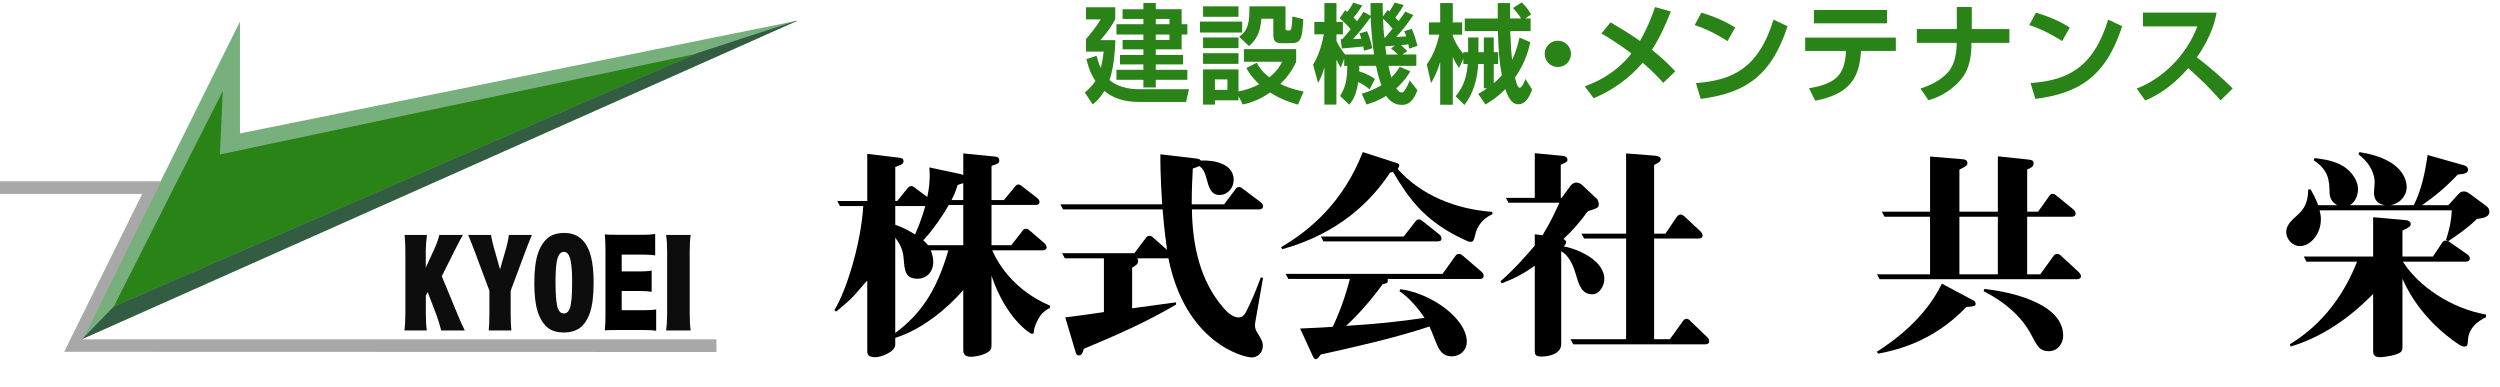 <?xml version="1.0" encoding="utf-8"?>
<!-- Generator: Adobe Illustrator 25.3.1, SVG Export Plug-In . SVG Version: 6.00 Build 0)  -->
<svg version="1.1" id="レイヤー_1" xmlns="http://www.w3.org/2000/svg" xmlns:xlink="http://www.w3.org/1999/xlink" x="0px"
	 y="0px" width="371.28px" height="57.471px" viewBox="0 0 371.28 57.471" style="enable-background:new 0 0 371.28 57.471;"
	 xml:space="preserve">
<style type="text/css">
	.st0{fill:#78B07D;}
	.st1{fill:#298316;}
	.st2{fill:#A8A8A8;}
	.st3{fill:#335D43;}
	.st4{fill-rule:evenodd;clip-rule:evenodd;fill:#0D0D0D;}
</style>
<g>
	<g>
		<g>
			<polygon class="st0" points="35.64,3.197 35.64,19.817 118.45,3.057 12.21,50.347 			"/>
			<polygon class="st1" points="33.09,13.517 16.9,45.517 103.25,8.027 32.66,22.937 			"/>
			<polygon class="st2" points="12.32,50.397 23.92,26.917 0,26.917 0,28.797 21.12,28.797 9.53,52.247 106.4,52.277 106.4,50.397 
							"/>
			<polygon class="st3" points="12.21,50.347 118.45,3.057 118.15,3.117 103.6,7.867 16.9,45.517 			"/>
		</g>
	</g>
	<g>
		<path d="M154.476,46.91c-0.429,0.628-0.924,1.75-0.924,2.277c0,0.198-0.033,0.396-0.297,0.396c-0.265,0-3.862-2.277-6.007-8.647
			v10.298c0,0.561-0.033,0.891-1.023,1.32c-0.924,0.396-1.849,0.429-2.046,0.429c-1.123,0-1.123-0.693-1.123-1.056v-8.846
			c-2.376,2.739-6.105,5.842-10.099,7.096v0.99c0,1.155-2.244,1.882-2.871,1.882c-1.288,0-1.288-0.462-1.288-1.09V41.696
			c-0.165,0.132-0.363,0.33-1.848,2.079c-0.594,0.693-1.782,1.683-2.772,2.508l-0.264-0.23c1.716-2.739,3.928-9.67,4.291-15.446
			h-3.466l-0.396-0.759h4.456v-6.997l4.687,0.561c0.429,0.066,0.693,0.099,0.693,0.528c0,0.33-0.198,0.528-1.221,0.858v5.049h0.297
			l1.518-1.881c0.165-0.165,0.265-0.33,0.562-0.33c0.198,0,0.297,0.066,0.594,0.297l1.782,1.32c0.231-1.089,0.363-2.08,0.363-3.202
			c0-0.528-0.033-0.858-0.065-1.188l4.785,1.023c0.099,0.033,0.198,0.099,0.264,0.132v-3.235l4.621,0.462
			c0.363,0.033,0.727,0.066,0.727,0.66c0,0.495-0.825,0.561-1.155,0.726v5.083h1.848l1.617-1.98c0.165-0.198,0.265-0.33,0.528-0.33
			c0.132,0,0.231,0,0.594,0.297l2.212,1.716c0.165,0.132,0.33,0.363,0.33,0.561c0,0.363-0.265,0.462-0.562,0.462h-6.567v5.974h2.938
			l1.649-2.112c0.133-0.165,0.265-0.33,0.528-0.33c0.265,0,0.363,0.099,0.595,0.297l2.145,1.848c0.132,0.099,0.33,0.363,0.33,0.594
			c0,0.297-0.23,0.462-0.561,0.462h-7.525c1.057,2.376,3.498,6.04,8.581,8.218v0.33C155.5,45.953,154.938,46.283,154.476,46.91z
			 M132.957,30.606v2.772c1.288,0.462,2.046,0.891,2.938,1.452c0.924-2.079,1.287-3.433,1.518-4.225H132.957z M138.238,37.174
			c0.297,0.792,0.363,1.354,0.363,1.684c0,1.683-1.155,2.541-2.311,2.541c-1.881,0-1.947-1.287-2.079-2.937
			c-0.1-1.551-0.726-2.442-1.254-3.168v14.159c3.565-2.674,6.04-5.908,7.888-12.278H138.238z M143.056,30.441h-2.145
			c-0.76,1.354-2.277,3.63-3.796,5.248c0.363,0.297,0.495,0.462,0.693,0.726h5.247V30.441z M143.056,27.207
			c-0.495,0.132-0.594,0.165-0.857,0.297c-0.165,0.594-0.33,1.123-0.892,2.211h1.749V27.207z"/>
		<path d="M186.421,47.868c-0.099,0.527-0.033,0.989,0.231,1.419c0.692,1.122,0.891,1.452,0.891,2.079
			c0,1.089-0.825,1.716-1.65,1.716c-1.154,0-9.835-2.079-12.376-14.752c-0.133,0.033-0.133,0.033-0.231,0.033h-4.39
			c0.066,0.132,0.132,0.198,0.132,0.396c0,0.462-0.297,0.627-0.891,0.99v6.039c1.022-0.132,5.577-0.759,6.502-0.891l0.032,0.33
			c-4.356,2.574-9.01,4.62-13.696,6.567c-0.231,0.693-0.33,0.99-0.76,0.99c-0.33,0-0.429-0.33-0.495-0.561l-1.518-5.083
			c0.891-0.099,4.918-0.66,5.742-0.792v-7.987h-5.809l-0.396-0.759h10.727l1.716-2.277c0.099-0.132,0.231-0.297,0.528-0.297
			c0.264,0,0.429,0.132,0.594,0.297l2.014,1.782c-0.43-3.168-0.595-5.149-0.66-6.007h-14.786l-0.396-0.759h15.116
			c-0.264-4.356-0.264-6.139-0.264-7.426l5.347,0.627c0.462,0.066,0.495,0.132,0.66,0.297c2.014-0.099,4.885,0.495,4.885,2.872
			c0,1.155-0.858,2.244-2.112,2.244c-1.287,0-1.584-1.188-1.882-2.277c-0.33-1.288-0.659-1.75-1.154-2.014
			c-0.265,0.132-0.396,0.198-0.925,0.363c-0.065,1.32-0.165,2.871-0.165,5.313h4.819l1.683-2.244c0.1-0.132,0.231-0.33,0.528-0.33
			c0.231,0,0.363,0.099,0.594,0.297l2.641,1.98c0.099,0.099,0.33,0.264,0.33,0.594s-0.297,0.462-0.561,0.462h-10.001
			c0.066,5.413,1.254,10.693,4.687,14.621c0.265,0.33,1.222,1.419,2.244,1.419c0.693,0,0.957-0.528,1.222-1.056
			c0.858-1.75,1.155-2.442,2.079-4.885l0.33,0.065L186.421,47.868z"/>
		<path d="M219.124,34.732c-0.231,0.924-0.297,1.188-0.727,1.188c-0.264,0-0.692-0.198-1.221-0.462
			c-5.677-2.673-8.086-6.172-10.298-9.934c-0.197,0.066-0.23,0.066-0.429,0.099c-2.706,4.126-7.492,9.011-16.007,11.387
			l-0.198-0.297c4.423-2.574,9.274-6.766,12.146-14.126l5.115,1.65c0.298,0.099,0.298,0.231,0.298,0.297
			c0,0.264-0.165,0.429-0.231,0.561c3.499,3.96,8.713,5.974,14.027,6.37l0.065,0.33C219.619,32.752,219.222,34.303,219.124,34.732z
			 M219.784,41.432h-13.697c0.1,0.595-0.099,0.627-0.759,0.792c-1.65,2.277-3.564,4.456-5.413,6.172
			c4.588-0.297,7.591-0.594,11.651-1.188c-0.76-1.155-2.212-2.971-3.73-3.961l0.133-0.297c4.455,0.561,9.868,4.29,9.868,7.822
			c0,1.188-0.924,2.146-2.244,2.146c-1.42,0-1.915-0.99-2.409-2.277c-0.43-1.123-0.693-1.684-0.892-2.146
			c-5.479,1.782-10.528,2.904-16.14,4.158c-0.297,0.396-0.527,0.693-0.759,0.693c-0.198,0-0.33-0.231-0.562-0.759l-1.749-3.796
			c1.452-0.066,3.796-0.165,4.852-0.264c1.552-3.301,2.212-5.875,2.542-7.097h-9.143l-0.396-0.759h23.302L216.153,38
			c0.066-0.099,0.231-0.297,0.528-0.297c0.231,0,0.396,0.132,0.594,0.297l2.772,2.376c0.033,0.032,0.297,0.297,0.297,0.594
			C220.344,41.3,220.081,41.432,219.784,41.432z M213.216,35.854h-16.667l-0.396-0.726h12.312l1.749-2.245
			c0.099-0.132,0.23-0.297,0.528-0.297c0.23,0,0.33,0.099,0.594,0.297l2.442,1.947c0.099,0.066,0.297,0.297,0.297,0.594
			C214.074,35.854,213.744,35.854,213.216,35.854z"/>
		<path d="M236.446,43.709c-1.584,0-2.013-1.584-2.409-2.938c-0.66-2.376-1.584-3.102-2.178-3.465v13.796
			c0,1.419-1.717,1.848-2.938,1.848c-0.99,0-0.99-0.33-0.99-1.122V39.451c-1.519,1.122-2.971,1.882-4.918,2.641l-0.165-0.33
			c1.947-1.683,3.366-3.3,5.083-5.28v-1.683l1.155,0.132c1.155-1.947,1.485-2.607,2.508-4.819h-7.558l-0.396-0.726h4.291v-6.634
			l4.191,0.396c0.33,0.033,0.66,0.198,0.66,0.561c0,0.297-0.099,0.363-0.99,0.759v4.917h0.132l1.354-1.848
			c0.033-0.033,0.363-0.429,0.858-0.429c0.23,0,0.594,0.165,0.792,0.33l2.211,2.08c0.165,0.165,0.297,0.528,0.297,0.792
			c0,0.528-0.165,0.594-1.617,1.056c-1.188,1.617-2.244,2.838-3.63,4.125c0.132,0.066,0.396,0.198,0.396,0.495
			c0,0.198-0.065,0.297-0.363,0.594c2.74,0.561,6.04,2.343,6.04,4.851C238.261,42.323,237.634,43.709,236.446,43.709z
			 M253.279,51.135h-19.638l-0.396-0.759h8.251V35.425h-6.237l-0.396-0.726h6.634V22.784l4.225,0.33
			c0.265,0.033,0.925,0.099,0.925,0.528s-0.66,0.693-0.99,0.858v10.199h1.683l1.717-2.542c0.132-0.132,0.264-0.297,0.528-0.297
			c0.23,0,0.429,0.132,0.594,0.297l2.376,2.211c0.033,0.033,0.298,0.297,0.298,0.627c0,0.297-0.265,0.429-0.562,0.429h-6.634v14.951
			h2.343l1.947-2.706c0.1-0.132,0.231-0.33,0.528-0.33c0.231,0,0.429,0.165,0.562,0.33l2.508,2.409
			c0.033,0.033,0.297,0.297,0.297,0.594C253.84,51.003,253.576,51.135,253.279,51.135z"/>
		<path d="M292.017,45.591c-4.951,5.247-10.661,6.469-13.07,6.931l-0.23-0.264c2.475-1.585,7.194-4.951,9.67-10.133l4.654,2.476
			c0.099,0.032,0.362,0.197,0.362,0.527S293.139,45.524,292.017,45.591z M308.453,41.465h-29.308l-0.396-0.727h7.889v-8.547h-6.766
			l-0.396-0.759h7.162v-8.185l4.785,0.396c0.396,0.033,0.76,0.132,0.76,0.594c0,0.33-0.1,0.396-1.188,0.957v6.238h5.71v-8.218
			l4.356,0.462c0.594,0.066,0.957,0.099,0.957,0.594c0,0.528-0.594,0.759-0.957,0.891v6.271h1.617l1.65-2.311
			c0.099-0.165,0.231-0.33,0.528-0.33c0.23,0,0.363,0.099,0.593,0.297l2.509,2.046c0,0,0.297,0.264,0.297,0.594
			s-0.297,0.462-0.562,0.462h-6.633v8.547h1.947l1.98-2.739c0.098-0.132,0.231-0.297,0.561-0.297c0.23,0,0.429,0.165,0.561,0.297
			l2.607,2.409c0.033,0.033,0.33,0.298,0.33,0.628C309.047,41.333,308.75,41.465,308.453,41.465z M296.704,32.191h-5.71v8.547h5.71
			V32.191z M304.261,52.158c-1.319,0-1.649-0.66-2.541-2.343c-1.519-2.938-4.191-5.083-7.129-6.568l0.099-0.33
			c2.772,0.264,11.716,1.782,11.716,6.931C306.406,51.003,305.614,52.158,304.261,52.158z"/>
		<path d="M367.852,32.521c-1.452,1.419-2.904,2.376-4.258,3.3c0.132,0.066,0.231,0.132,0.363,0.231l2.541,1.782
			c0.198,0.132,0.298,0.363,0.298,0.561c0,0.33-0.265,0.462-0.562,0.462h-9.373c2.211,3.564,7.129,6.963,12.344,7.855v0.396
			c-0.727,0.363-2.542,1.287-2.674,3.334c-0.065,0.792-0.065,1.022-0.528,1.022c-0.33,0-0.594-0.132-0.924-0.362
			c-3.598-2.442-6.535-5.743-8.284-9.704v10.066c0,0.43-0.033,0.628-0.231,0.793c-0.527,0.527-2.574,0.792-3.069,0.792
			c-0.957,0-1.056-0.462-1.056-0.925v-8.481c-3.433,3.531-7.525,6.402-12.245,7.821l-0.132-0.33c6.304-3.828,8.911-9.571,10-12.277
			h-7.524l-0.396-0.759h10.298v-5.842l4.818,0.429c0.462,0.033,0.76,0.264,0.76,0.561c0,0.33-0.133,0.495-1.222,0.99v3.862h4.521
			l1.387-2.079c0.132-0.165,0.297-0.297,0.495-0.297c0.132,0,0.23,0.033,0.33,0.066l-0.265-0.198
			c0.627-1.848,0.792-3.136,0.858-4.357h-19.638c0.099,0.363,0.198,0.792,0.198,1.32c0,2.245-1.585,3.994-3.103,3.994
			c-1.155,0-2.047-1.056-2.047-2.079c0-1.023,0.727-1.684,1.75-2.607c1.319-1.221,1.452-2.311,1.518-3.729h0.363
			c0.33,0.594,0.726,1.287,1.122,2.343h2.839c-0.76-0.396-1.123-1.023-1.155-1.815c-0.033-1.749-0.066-3.333-2.344-4.852l0.099-0.33
			c1.09,0.132,2.377,0.264,3.829,0.957c1.254,0.594,2.641,2.046,2.641,3.697c0,0.429-0.165,1.749-1.222,2.343h5.215
			c-1.617-0.297-1.617-1.419-1.617-1.98c0-0.198,0.099-1.122,0.099-1.353c0-1.023-0.396-2.673-2.409-4.225l0.132-0.33
			c6.865,1.056,7.03,4.587,7.03,5.248c0,1.056-0.825,2.376-2.442,2.641h3.499c1.155-2.311,1.683-4.885,2.046-7.459l5.479,1.551
			c0.33,0.099,0.528,0.363,0.528,0.627c0,0.594-0.66,0.627-1.519,0.726c-1.914,2.013-3.432,3.234-5.313,4.555h3.895l1.419-1.551
			c0.298-0.297,0.43-0.495,0.892-0.495c0.297,0,0.495,0.066,0.99,0.429l2.277,1.683c0.33,0.231,0.528,0.495,0.528,0.891
			C369.7,32.257,368.776,32.389,367.852,32.521z"/>
	</g>
	<g>
		<path class="st1" d="M176.578,13.248l-0.432,1.889h-6.851c-0.944,0-3.361,0-5.282-1.633c-0.704,1.152-1.329,1.681-1.729,2.001
			l-1.185-1.777c0.432-0.352,1.04-0.849,1.584-1.713c-0.848-1.232-1.201-2.673-1.329-3.217l1.505-0.528
			c0.128,0.497,0.288,1.137,0.624,1.825c0.256-0.992,0.352-1.825,0.432-2.433h-2.625V5.789c0.656-0.72,1.649-1.985,2.177-2.913
			h-2.177V1.083h4.338v1.792c-0.656,1.216-1.201,1.921-2.209,3.089h2.225c-0.064,2.497-0.4,4.546-0.865,5.922
			c0.977,0.88,2.673,1.36,4.194,1.36H176.578z M171.648,1.371h3.841v2.225h0.848v1.537h-0.848v2.193h-3.841v0.833h4.049v1.409
			h-4.049v0.8h4.689v1.488h-4.689v1.137h-1.841v-1.137h-4.002v-1.488h4.002v-0.8h-3.474V8.158h3.474V7.325h-3.089V5.933h3.089v-0.8
			h-4.002V3.596h4.002V2.812h-3.089v-1.44h3.089V0.442h1.841V1.371z M173.681,2.812h-2.033v0.784h2.033V2.812z M173.681,5.132
			h-2.033v0.8h2.033V5.132z"/>
		<path class="st1" d="M178.204,3.212h6.274v1.616h-6.274V3.212z M178.668,0.939h5.266v1.552h-5.266V0.939z M178.668,5.564h5.266
			v1.585h-5.266V5.564z M183.934,14.288v0.608h-3.505v0.64h-1.761v-5.234h5.266v3.281c0.528-0.112,1.649-0.336,3.073-1.073
			c-1.248-1.168-1.712-2.049-1.905-2.417l1.537-0.768c0.24,0.432,0.721,1.28,1.889,2.161c1.249-1.024,1.665-1.873,1.889-2.321
			h-5.682V7.293h7.763v1.889c-0.32,0.656-0.896,1.889-2.353,3.281c0.8,0.4,1.776,0.784,3.457,1.137l-0.832,1.937
			c-0.929-0.256-2.497-0.736-4.146-1.809c-1.761,1.249-3.265,1.617-4.049,1.792L183.934,14.288z M178.668,7.901h5.266v1.585h-5.266
			V7.901z M180.428,11.791v1.553h1.857v-1.553H180.428z M184.03,5.453c1.329-0.928,1.553-2.081,1.521-4.514h5.362v3.249
			c0,0.336,0.048,0.336,0.544,0.336c0.256,0,0.304-0.176,0.336-0.4c0.08-0.432,0.112-0.928,0.144-1.681l1.617,0.4
			c-0.16,2.993-0.352,3.569-1.841,3.569h-1.232c-0.977,0-1.376-0.16-1.376-1.297V2.779h-1.777c-0.16,2.337-0.977,3.33-1.841,4.066
			L184.03,5.453z"/>
		<path class="st1" d="M203.407,13.28c-0.32-0.272-0.784-0.672-1.697-1.104c-0.272,1.921-0.816,2.737-1.312,3.377l-1.376-1.296
			c0.848-1.409,1.024-2.353,1.072-4.466h-0.464V8.702l-0.512,1.344c-0.208-0.336-0.288-0.464-0.641-1.185v6.675h-1.792v-5.522
			c-0.32,1.184-0.64,1.761-0.928,2.305l-0.752-2.705c0.833-1.376,1.312-2.929,1.601-4.514h-1.409V3.26h1.489V0.458h1.792V3.26h0.96
			v1.841h-0.96v0.976c0.336,0.721,0.769,1.361,1.281,2.017h4.306c-0.256-1.713-0.432-3.569-0.496-5.538
			c-0.368,0.512-1.745,2.321-2.625,3.249c0.256,0,1.024-0.032,1.232-0.048c-0.128-0.417-0.176-0.544-0.288-0.785l1.136-0.336
			c0.48,1.057,0.688,2.097,0.769,2.529l-1.232,0.368c-0.032-0.304-0.064-0.4-0.096-0.624c-0.8,0.096-2.417,0.224-3.185,0.288
			l-0.176-1.376h0.24c0.304-0.32,0.848-0.993,1.249-1.489c-0.752-0.864-1.281-1.312-1.633-1.632l0.816-1.185
			c0.08,0.064,0.224,0.176,0.32,0.256c0.592-0.816,0.705-1.041,0.865-1.376l1.344,0.416c-0.288,0.464-0.64,1.057-1.28,1.777
			c0.16,0.192,0.32,0.352,0.496,0.576c0.592-0.768,0.752-1.056,0.96-1.409l1.072,0.592c-0.016-0.48-0.016-0.896-0.016-1.889h1.809
			c0,0.64,0,1.281,0.032,1.985l0.705-0.96l0.256,0.224c0.592-0.896,0.672-1.072,0.8-1.329l1.329,0.384
			c-0.464,0.816-1.024,1.553-1.249,1.841c0.176,0.176,0.304,0.32,0.48,0.528c0.656-0.896,0.736-0.993,0.993-1.409l1.201,0.528
			c-0.945,1.393-1.457,2.064-2.545,3.249c0.24-0.016,1.312-0.08,1.489-0.096c-0.144-0.433-0.176-0.512-0.304-0.769l1.121-0.352
			c0.368,0.736,0.608,1.617,0.864,2.529l-1.232,0.417c-0.064-0.353-0.096-0.448-0.128-0.641c-0.256,0.032-0.801,0.096-1.089,0.128
			c0.336,0.272,0.433,0.368,0.929,0.896l-0.736,0.48h2.081v1.697h-4.146c0.112,0.528,0.288,1.232,0.432,1.712
			c0.64-0.624,0.96-1.104,1.249-1.568l1.569,0.656c-0.272,0.48-0.8,1.376-2.081,2.529c0.128,0.192,0.416,0.625,0.816,0.625
			c0.176,0,0.32-0.144,0.4-0.256c0.128-0.192,0.48-0.72,0.769-1.537l1.152,1.44c-0.416,1.057-0.96,2.193-2.305,2.193
			c-1.168,0-1.841-0.624-2.337-1.344c-1.329,0.816-2.289,1.104-2.914,1.28l-0.72-1.601c0.608-0.176,1.601-0.464,2.929-1.265
			c-0.16-0.4-0.48-1.28-0.8-2.865h-2.481c0,0.352,0,0.528-0.016,0.816c1.312,0.417,2.001,0.896,2.337,1.121L203.407,13.28z
			 M205.728,5.564c0.16-0.192,0.48-0.56,1.073-1.296c-0.256-0.336-0.816-0.977-1.409-1.473c0.032,1.137,0.112,2.033,0.192,2.769
			H205.728z M207.169,6.781c-0.24,0.016-1.232,0.096-1.441,0.096c0.032,0.192,0.128,1.041,0.16,1.217h1.713
			c-0.464-0.464-0.849-0.769-1.024-0.913L207.169,6.781z"/>
		<path class="st1" d="M221.84,9.502v2.849c0.272-0.224,0.608-0.512,1.201-1.168c-0.353-1.825-0.528-3.874-0.577-6.563h-4.93V2.748
			h4.898V0.458h1.825c0,0.128,0.016,1.969,0.016,2.289h1.617c-0.176-0.352-0.736-1.072-1.201-1.553l1.296-0.833
			c0.672,0.625,1.041,1.137,1.409,1.793l-0.896,0.592h0.816V4.62h-3.025c0.096,2.561,0.16,3.25,0.289,4.274
			c0.656-1.425,0.912-2.545,1.088-3.313l1.601,0.688c-0.176,0.8-0.656,2.977-2.273,5.25c0.288,1.121,0.416,1.504,0.72,1.504
			c0.352,0,0.784-1.152,0.833-1.296l0.992,1.569c-0.672,1.905-1.457,2.193-2.081,2.193c-0.736,0-1.345-0.608-1.905-2.257
			c-1.137,1.184-2.193,1.84-2.945,2.289l-1.073-1.584c0.497-0.272,0.88-0.512,1.313-0.833h-0.48V9.502h-0.833
			c-0.224,3.681-1.537,5.394-2.049,6.082l-1.312-1.28c1.329-1.601,1.649-3.105,1.809-4.802h-0.656V8.718l-0.625,1.376
			c-0.368-0.496-0.528-0.752-0.944-1.616v7.075h-1.873V9.198c-0.417,1.473-0.96,2.449-1.361,3.153l-0.624-2.77
			c0.592-0.88,1.344-2.113,1.856-4.434h-1.537V3.324h1.665V0.458h1.873v2.865h1.393v1.825h-1.393v0.208
			c0.384,0.944,0.656,1.537,1.569,2.641v-0.24h0.704V5.564h1.537v2.193h0.8V5.564h1.473v2.193h0.656v1.745H221.84z"/>
		<path class="st1" d="M233.312,7.998c0,1.088-0.88,1.953-1.953,1.953c-1.088,0-1.953-0.864-1.953-1.953s0.88-1.953,1.953-1.953
			C232.431,6.045,233.312,6.909,233.312,7.998z"/>
		<path class="st1" d="M247.009,12.303c-0.56-0.624-1.425-1.584-3.057-2.993c-1.953,2.321-4.466,4.098-7.268,5.282l-1.328-1.761
			c1.937-0.72,4.626-1.985,6.931-4.882c-1.905-1.473-3.586-2.465-4.466-2.978l1.36-1.648c1.232,0.72,2.785,1.633,4.37,2.753
			c1.248-2.161,1.889-4.001,2.241-5.026l2.353,0.656c-0.929,2.321-1.745,4.05-2.817,5.698c1.825,1.441,2.85,2.529,3.474,3.186
			L247.009,12.303z"/>
		<path class="st1" d="M256.558,6.109c-0.336-0.224-2.497-1.633-4.882-2.385l0.992-1.841c2.305,0.672,3.97,1.521,5.026,2.208
			L256.558,6.109z M251.868,12.335c5.202-0.384,9.268-2.017,11.524-9.428l2.081,0.992c-2.497,7.667-6.579,9.956-12.901,10.789
			L251.868,12.335z"/>
		<path class="st1" d="M281.554,5.581v1.985h-5.17c-0.224,3.777-1.473,6.371-6.803,7.395l-0.912-1.857
			c4.434-0.704,5.298-2.401,5.49-5.538h-6.066V5.581H281.554z M280.241,1.483v1.985h-10.853V1.483H280.241z"/>
		<path class="st1" d="M290.608,4.316V1.035h2.225v3.281h5.586v2.049h-5.634c0,1.777-0.176,3.89-1.713,5.619
			c-1.776,1.985-3.81,2.641-4.658,2.913l-1.2-1.745c2.562-0.816,3.682-1.953,4.178-2.529c1.104-1.296,1.185-3.505,1.185-3.697
			l0.016-0.561h-5.922V4.316H290.608z"/>
		<path class="st1" d="M306.255,6.109c-0.336-0.224-2.497-1.633-4.882-2.385l0.992-1.841c2.305,0.672,3.97,1.521,5.026,2.208
			L306.255,6.109z M301.566,12.335c5.202-0.384,9.268-2.017,11.524-9.428l2.081,0.992c-2.497,7.667-6.579,9.956-12.901,10.789
			L301.566,12.335z"/>
		<path class="st1" d="M317.325,13.152c3.585-1.376,7.251-4.626,9.012-9.236h-8.083V1.867h10.948
			c-0.208,1.041-0.688,3.441-2.945,6.643c1.953,1.505,3.665,2.977,5.33,4.626l-1.809,1.777c-1.473-1.713-3.09-3.297-4.802-4.786
			c-1.777,2.049-3.89,3.777-6.387,4.802L317.325,13.152z"/>
	</g>
</g>
<g>
	<g>
		<path d="M97.448,49.131c-0.523-0.085-0.96-0.119-2.006-0.119h-3.831c-0.924,0-1.265,0.017-1.788,0.051
			c0.073-0.68,0.097-1.309,0.097-2.482V37.3c0-1.054-0.024-1.648-0.097-2.481c0.499,0.034,0.839,0.051,1.788,0.051h3.88
			c0.827,0,1.24-0.034,1.812-0.119v3.178c-0.56-0.085-0.998-0.119-1.812-0.119h-3.162v2.499h2.627c0.802,0,1.094-0.017,1.824-0.119
			v3.145c-0.572-0.085-0.985-0.119-1.824-0.119h-2.627v2.856h3.138c0.924,0,1.459-0.034,1.982-0.119V49.131z"/>
	</g>
	<path class="st4" d="M102.579,34.892c-0.1,0.59-0.15,1.43-0.15,2.54v9.11c0,1.12,0.05,1.97,0.15,2.54h-3.66
		c0.1-0.64,0.15-1.49,0.16-2.54v-9.11c0-1.07-0.05-1.92-0.16-2.54H102.579z"/>
	<path class="st4" d="M63.232,39.752l1.32-2.88c0.32-0.71,0.55-1.37,0.69-1.98h3.5c-0.21,0.37-0.56,1.01-1.03,1.93l-2.1,4.21
		l2.44,5.89c0.34,0.84,0.67,1.56,0.98,2.16h-3.51c-0.19-0.75-0.41-1.48-0.66-2.19l-1.35-3.53l-0.27,0.53v2.66
		c0,0.99,0.05,1.83,0.15,2.53h-3.32c0.08-0.61,0.12-1.46,0.13-2.54v-9.3c-0.01-0.83-0.04-1.61-0.11-2.35h3.32
		c-0.1,0.7-0.16,1.46-0.18,2.3V39.752z"/>
	<path class="st4" d="M72.582,49.082c0.07-0.66,0.1-1.51,0.1-2.54v-3.37l-2.31-6.18l-0.33-0.84c-0.21-0.54-0.38-0.96-0.51-1.26h3.39
		c0.1,0.61,0.23,1.21,0.4,1.79l0.94,3.32l0.95-3.31c0.17-0.65,0.3-1.25,0.37-1.8h3.42c-0.23,0.5-0.51,1.2-0.85,2.1l-2.31,6.19v3.36
		c0,1.02,0.03,1.86,0.1,2.54H72.582z"/>
	<path class="st4" d="M83.732,37.402c-0.4,0-0.7,0.3-0.91,0.89c-0.21,0.61-0.32,1.78-0.32,3.53c0,2.11,0.13,3.46,0.38,4.06
		c0.19,0.45,0.47,0.67,0.85,0.67c0.41,0,0.71-0.25,0.9-0.77c0.23-0.61,0.34-1.94,0.34-4c0-1.76-0.13-2.97-0.38-3.62
		C84.402,37.652,84.112,37.402,83.732,37.402z M83.802,34.592c1.43,0,2.51,0.58,3.24,1.75c0.32,0.52,0.56,1.11,0.73,1.78
		c0.26,1.02,0.39,2.31,0.39,3.87c0,1.93-0.19,3.43-0.56,4.48c-0.38,1.1-0.94,1.89-1.66,2.35c-0.6,0.37-1.33,0.56-2.21,0.56
		c-0.86,0-1.57-0.17-2.13-0.53c-0.79-0.51-1.38-1.39-1.77-2.65c-0.32-1.02-0.48-2.42-0.48-4.19c0-1.94,0.2-3.45,0.59-4.52
		c0.4-1.09,0.96-1.87,1.68-2.35C82.202,34.772,82.922,34.592,83.802,34.592z"/>
</g>
<g>
</g>
<g>
</g>
<g>
</g>
<g>
</g>
<g>
</g>
<g>
</g>
<g>
</g>
<g>
</g>
<g>
</g>
<g>
</g>
<g>
</g>
<g>
</g>
<g>
</g>
<g>
</g>
<g>
</g>
</svg>
